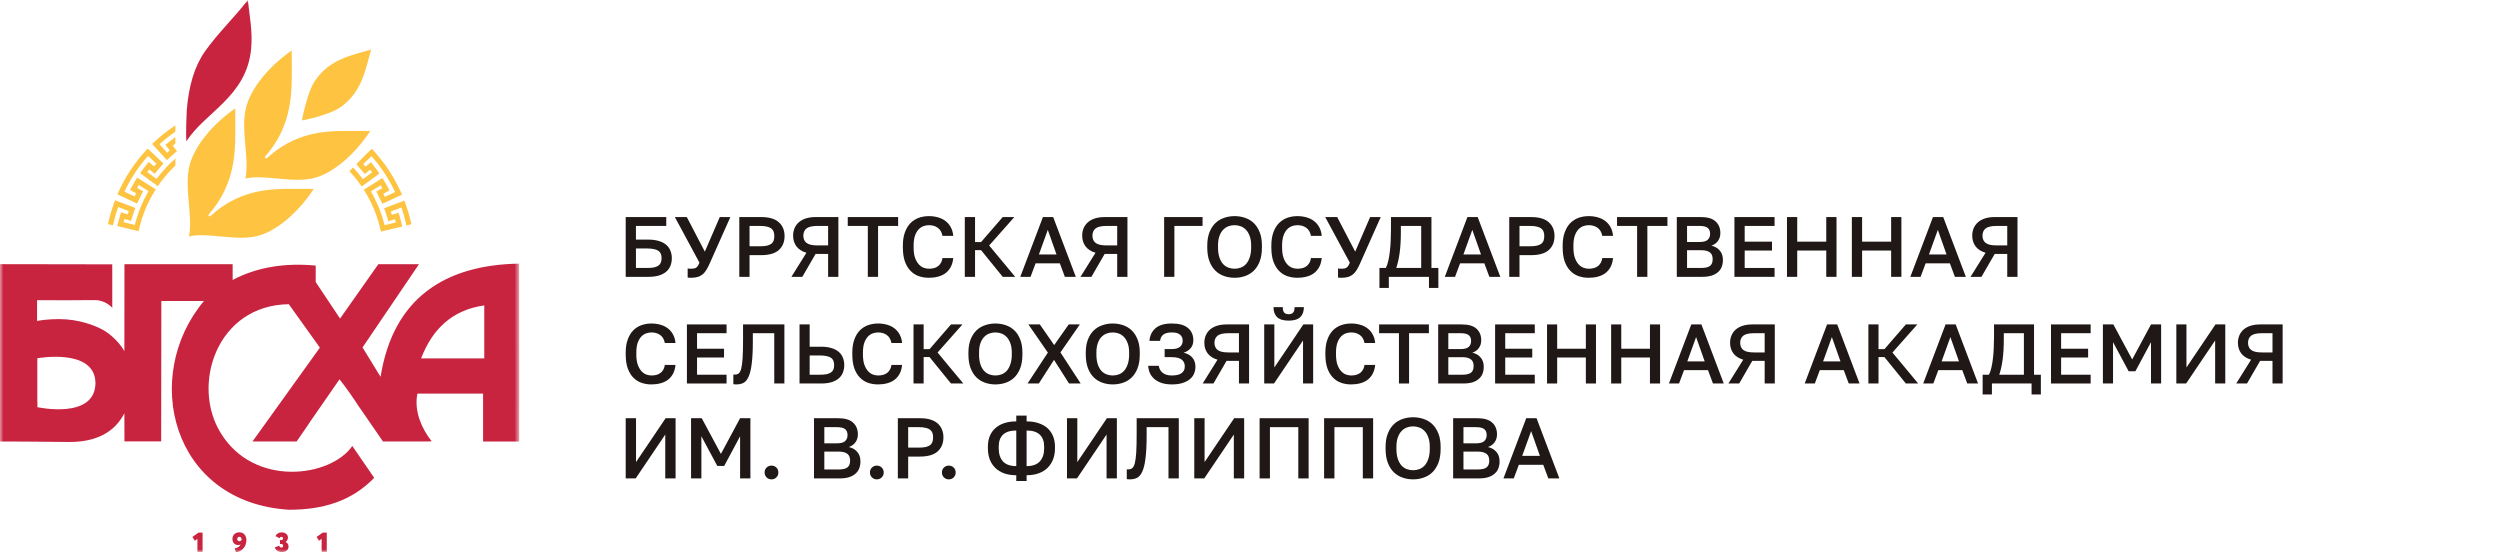 <svg width="362" height="80" viewBox="0 0 362 80" fill="none" xmlns="http://www.w3.org/2000/svg">
<mask id="mask0_567_14017" style="mask-type:luminance" maskUnits="userSpaceOnUse" x="0" y="0" width="76" height="80">
<path d="M75.181 0H0V80H75.181V0Z" fill="white"/>
</mask>
<g mask="url(#mask0_567_14017)">
<path fill-rule="evenodd" clip-rule="evenodd" d="M75.166 38.173C64.466 38.351 56.927 43.134 55.107 54.566C54.234 53.145 52.497 50.308 52.497 50.308L60.67 38.252H54.785L49.242 46.125C49.242 46.125 46.89 42.604 45.714 40.842C45.7 40.342 45.724 38.748 45.714 38.455C41.377 38.044 37.283 38.633 33.687 40.54V38.257H18.019L18.01 50.833C17.048 49.234 15.721 48.219 14.945 47.788C13.687 47.09 11.364 46.209 8.544 46.204C6.958 46.204 5.841 46.382 5.367 46.476V43.466C7.7 43.501 11.93 43.466 13.164 43.456H13.745C15.316 43.456 16.258 44.57 16.258 44.57V38.277C11.71 38.267 6.138 38.257 1.591 38.252H0.888C0.59 38.252 0.293 38.252 0 38.247V63.929H0.102C0.102 63.929 6.787 63.944 9.807 63.998C15.653 64.102 17.38 60.993 18.01 59.844L18.019 63.919H23.338C23.338 63.919 23.348 49.219 23.362 43.58H29.54C20.439 54.378 24.743 72.732 41.821 73.811C46.778 73.821 50.935 72.558 54.185 69.187L51.013 64.577C47.9 69.103 36.81 70.628 31.965 62.706C27.641 55.755 31.389 44.179 41.821 44.05C43.319 46.149 46.319 50.338 46.319 50.338L36.561 63.924H42.958L44.748 61.319C44.846 61.141 44.958 60.968 45.1 60.79C46.456 58.834 47.812 56.878 49.164 54.923C50.16 56.185 51.116 57.552 52.033 58.983L52.043 58.973L55.454 63.924H62.065C62.065 63.924 62.377 63.909 62.504 63.894C61.04 62.052 60.074 59.671 60.367 57.448C60.387 57.299 60.44 56.997 60.44 56.997H69.95V63.929H75.181C75.181 63.929 75.195 40.02 75.171 38.183L75.166 38.173ZM5.406 58.953C5.406 58.953 5.45 58.448 5.406 58.136V53.061C5.401 52.581 5.406 51.878 5.406 51.878C5.406 51.878 13.711 50.353 13.823 55.413C13.838 60.815 5.406 58.958 5.406 58.958V58.953ZM70.121 51.898H60.972C62.607 47.66 65.466 44.882 70.121 44.223V51.898Z" fill="#C9243F"/>
<path fill-rule="evenodd" clip-rule="evenodd" d="M53.739 7.179L53.749 7.17H53.744V7.165L53.734 7.174C51.036 8.001 47.806 8.462 45.62 11.68C44.444 13.413 43.707 17.443 43.727 17.438C43.727 17.458 47.655 16.7 49.343 15.497C52.485 13.259 52.929 9.942 53.739 7.179Z" fill="#FEC340"/>
<path fill-rule="evenodd" clip-rule="evenodd" d="M45.441 27.355C44.021 27.34 43.23 27.35 41.825 27.345C38.556 27.34 34.384 27.717 30.593 31.187C30.456 31.311 30.368 31.346 30.315 31.331C30.285 31.321 30.203 31.237 30.193 31.207C30.168 31.158 30.203 31.059 30.329 30.915C33.711 27.028 34.081 22.751 34.072 19.399C34.072 17.958 34.081 17.151 34.062 15.695C30.495 18.181 28.139 21.325 27.455 23.919C26.611 27.152 27.982 31.267 27.358 34.232C30.251 33.593 34.262 35 37.414 34.133C39.947 33.44 43.006 31.014 45.431 27.36L45.441 27.355Z" fill="#FEC340"/>
<path fill-rule="evenodd" clip-rule="evenodd" d="M53.616 18.968C52.196 18.948 51.411 18.963 50.005 18.958C46.736 18.948 42.564 19.329 38.773 22.8C38.641 22.924 38.549 22.959 38.495 22.944C38.461 22.934 38.383 22.85 38.368 22.82C38.349 22.77 38.378 22.671 38.505 22.528C41.886 18.641 42.257 14.364 42.247 11.011C42.247 9.571 42.257 8.764 42.237 7.308C38.676 9.794 36.314 12.938 35.636 15.532C34.792 18.765 36.158 22.874 35.538 25.845C38.432 25.206 42.443 26.613 45.594 25.746C48.127 25.048 51.186 22.627 53.611 18.973L53.616 18.968Z" fill="#FEC340"/>
<path fill-rule="evenodd" clip-rule="evenodd" d="M27.046 15.928C27.338 12.358 28.187 9.551 29.7 7.412C31.608 4.723 33.906 2.584 35.887 0C36.15 2.456 36.599 4.59 36.365 7.075C35.711 13.982 29.715 16.22 26.992 20.453C26.88 19.359 27.021 16.225 27.046 15.928Z" fill="#C9243F"/>
<path d="M59.483 32.078C59.273 31.167 59.005 30.271 58.688 29.404L58.556 29.048L55.614 30.157L55.745 30.513C55.897 30.929 56.023 31.305 56.126 31.672L56.233 32.038L57.194 31.746C57.238 31.895 57.278 32.053 57.316 32.221L55.697 32.608C55.511 31.875 55.277 31.137 54.999 30.419L54.862 30.063L54.735 29.766C54.438 29.073 54.091 28.38 53.706 27.711L55.121 26.825C55.204 26.963 55.282 27.107 55.365 27.256L54.486 27.736L54.662 28.073C54.857 28.449 55.038 28.815 55.199 29.167L55.355 29.513L58.214 28.186L58.058 27.84C57.058 25.622 55.726 23.597 54.096 21.824L53.838 21.547L53.237 22.111L51.593 23.78L51.793 23.993C52.037 24.26 52.291 24.552 52.584 24.914L52.823 25.206L53.593 24.562C53.701 24.701 53.798 24.829 53.891 24.953L52.544 25.939C52.11 25.354 51.637 24.785 51.13 24.245L50.598 24.785C51.164 25.389 51.691 26.033 52.159 26.691L52.379 27.003L54.945 25.122L54.726 24.815C54.506 24.508 54.262 24.176 53.945 23.78L53.706 23.483L52.925 24.131C52.813 23.998 52.706 23.869 52.598 23.75L53.798 22.621C55.174 24.176 56.321 25.919 57.214 27.81L55.726 28.503C55.653 28.355 55.579 28.201 55.506 28.048L56.394 27.567L56.219 27.231C56.004 26.825 55.794 26.453 55.575 26.102L55.374 25.78L52.681 27.468L52.881 27.795C53.33 28.533 53.725 29.3 54.057 30.078L54.208 30.429L54.316 30.706C54.628 31.514 54.882 32.34 55.072 33.162L55.16 33.534L58.243 32.801L58.156 32.429C58.039 31.939 57.931 31.538 57.824 31.172L57.712 30.81L56.751 31.102C56.702 30.944 56.648 30.786 56.59 30.622L58.126 30.043C58.38 30.766 58.595 31.514 58.766 32.271L58.849 32.642L59.581 32.469L59.493 32.098L59.483 32.078Z" fill="#FEC340"/>
<path d="M24.442 22.924C24.705 22.676 24.993 22.419 25.349 22.121L25.637 21.879L25.008 21.096C25.139 20.988 25.271 20.889 25.393 20.794V19.849L25.256 19.948C24.949 20.171 24.622 20.423 24.237 20.74L23.944 20.983L24.583 21.775C24.451 21.889 24.325 22.003 24.207 22.107L23.095 20.889C23.817 20.23 24.588 19.621 25.393 19.067V18.155C24.3 18.873 23.266 19.685 22.305 20.587L22.031 20.844L24.168 23.186L24.447 22.924H24.442Z" fill="#FEC340"/>
<path d="M24.407 23.884L24.387 23.904L24.368 23.924L24.148 24.156C23.621 24.711 23.124 25.3 22.67 25.909L21.323 24.919C21.416 24.795 21.513 24.666 21.621 24.528L22.392 25.171L22.631 24.879C22.928 24.518 23.182 24.226 23.426 23.958L23.685 23.681L21.382 21.507L21.128 21.785C19.498 23.557 18.161 25.582 17.156 27.795L17 28.142L19.854 29.474L20.011 29.127C20.172 28.776 20.352 28.409 20.547 28.033L20.728 27.696L19.849 27.216C19.933 27.067 20.011 26.924 20.094 26.785L21.509 27.677C21.118 28.345 20.772 29.033 20.474 29.726L20.347 30.023L20.211 30.375C19.933 31.093 19.698 31.83 19.513 32.563L17.893 32.177C17.937 32.009 17.976 31.85 18.02 31.702L18.976 31.994L19.084 31.627C19.191 31.256 19.318 30.88 19.469 30.469L19.601 30.112L16.659 28.998L16.527 29.355C16.205 30.236 15.931 31.152 15.717 32.078L15.629 32.449L16.361 32.623L16.449 32.251C16.624 31.479 16.849 30.716 17.107 29.979L18.644 30.558C18.586 30.721 18.532 30.88 18.483 31.038L17.522 30.741L17.41 31.103C17.298 31.469 17.19 31.87 17.073 32.36L16.985 32.731L20.069 33.474L20.157 33.103C20.347 32.276 20.606 31.449 20.913 30.647L21.021 30.37L21.172 30.018C21.504 29.241 21.904 28.479 22.353 27.736L22.553 27.414L19.859 25.721L19.659 26.043C19.445 26.394 19.235 26.765 19.015 27.171L18.835 27.508L19.723 27.993C19.645 28.147 19.572 28.295 19.503 28.449L18.015 27.756C18.913 25.864 20.059 24.127 21.44 22.572L22.636 23.706C22.533 23.825 22.421 23.953 22.309 24.087L21.528 23.438L21.289 23.735C20.972 24.127 20.723 24.458 20.503 24.765L20.284 25.072L22.846 26.959L23.065 26.652C23.553 25.963 24.104 25.295 24.695 24.676L24.929 24.433L25.168 24.201C25.246 24.127 25.324 24.052 25.402 23.978V22.953C25.144 23.176 24.895 23.409 24.646 23.646L24.417 23.874L24.407 23.884Z" fill="#FEC340"/>
<path d="M28.586 78.019L28.211 78.302L27.859 77.747L28.747 77.118H29.333V79.896H28.586V78.024V78.019Z" fill="#C9243F"/>
<path d="M35.676 78.232C35.676 79.039 35.149 79.807 34.173 80L33.978 79.43C34.452 79.297 34.72 79.109 34.856 78.841C34.735 78.896 34.593 78.925 34.466 78.925C34.056 78.925 33.656 78.618 33.656 78.029C33.656 77.44 34.1 77.079 34.657 77.079C35.291 77.079 35.681 77.549 35.681 78.237L35.676 78.232ZM34.666 78.371C34.764 78.371 34.896 78.306 34.988 78.198V78.163C34.988 77.891 34.837 77.722 34.666 77.722C34.471 77.722 34.354 77.866 34.354 78.054C34.354 78.242 34.476 78.371 34.666 78.371Z" fill="#C9243F"/>
<path d="M39.789 79.268L40.433 79.02C40.482 79.199 40.58 79.288 40.755 79.288C40.877 79.288 41.004 79.209 41.004 79.03C41.004 78.882 40.901 78.768 40.701 78.768H40.541V78.198H40.75C40.897 78.198 40.984 78.109 40.984 77.971C40.984 77.827 40.892 77.738 40.75 77.738C40.619 77.738 40.545 77.802 40.492 77.946L39.901 77.629C40.014 77.317 40.365 77.085 40.775 77.085C41.282 77.085 41.692 77.357 41.692 77.842C41.692 78.109 41.57 78.322 41.36 78.461V78.476C41.619 78.6 41.78 78.817 41.78 79.139C41.78 79.639 41.375 79.941 40.819 79.941C40.311 79.941 39.926 79.654 39.794 79.278L39.789 79.268Z" fill="#C9243F"/>
<path d="M46.571 78.019L46.195 78.302L45.844 77.747L46.732 77.118H47.317V79.896H46.571V78.024V78.019Z" fill="#C9243F"/>
</g>
<path d="M90.602 60.557H92.096V66.909L96.38 60.557H97.825V69.275H96.33V62.923L92.046 69.275H90.602V60.557Z" fill="#1F1816"/>
<path d="M100.066 60.557H101.611L104.388 65.726L107.165 60.557H108.659V69.275H107.165V63.173L104.862 67.469H103.865L101.56 63.173V69.275H100.066V60.557Z" fill="#1F1816"/>
<path d="M111.711 69.412C111.429 69.412 111.192 69.316 111.001 69.125C110.81 68.934 110.715 68.698 110.715 68.415C110.715 68.125 110.81 67.888 111.001 67.705C111.192 67.514 111.429 67.419 111.711 67.419C111.994 67.419 112.23 67.514 112.421 67.705C112.612 67.888 112.707 68.125 112.707 68.415C112.707 68.698 112.612 68.934 112.421 69.125C112.23 69.316 111.994 69.412 111.711 69.412Z" fill="#1F1816"/>
<path d="M117.867 60.557H121.354C122.342 60.557 123.064 60.769 123.521 61.192C123.987 61.616 124.219 62.18 124.219 62.886C124.219 63.334 124.102 63.721 123.87 64.044C123.638 64.36 123.318 64.588 122.911 64.729C123.426 64.846 123.832 65.082 124.131 65.439C124.439 65.788 124.592 66.245 124.592 66.809C124.592 67.174 124.534 67.511 124.419 67.818C124.302 68.117 124.119 68.374 123.87 68.59C123.629 68.806 123.318 68.976 122.936 69.101C122.554 69.217 122.094 69.275 121.554 69.275H117.867V60.557ZM121.392 67.98C122.04 67.98 122.483 67.876 122.724 67.668C122.974 67.461 123.098 67.141 123.098 66.709C123.098 66.502 123.069 66.315 123.01 66.149C122.952 65.983 122.857 65.846 122.724 65.738C122.591 65.622 122.413 65.535 122.189 65.477C121.973 65.418 121.703 65.389 121.379 65.389H119.362V67.98H121.392ZM121.167 64.194C121.749 64.194 122.152 64.086 122.375 63.87C122.608 63.654 122.724 63.364 122.724 62.998C122.724 62.624 122.612 62.342 122.388 62.151C122.164 61.952 121.757 61.852 121.167 61.852H119.362V64.194H121.167Z" fill="#1F1816"/>
<path d="M126.965 69.412C126.683 69.412 126.447 69.316 126.255 69.125C126.064 68.934 125.969 68.698 125.969 68.415C125.969 68.125 126.064 67.888 126.255 67.705C126.447 67.514 126.683 67.419 126.965 67.419C127.248 67.419 127.484 67.514 127.675 67.705C127.867 67.888 127.962 68.125 127.962 68.415C127.962 68.698 127.867 68.934 127.675 69.125C127.484 69.316 127.248 69.412 126.965 69.412Z" fill="#1F1816"/>
<path d="M130.008 60.557H133.184C134.354 60.557 135.217 60.81 135.774 61.317C136.331 61.815 136.608 62.487 136.608 63.334C136.608 64.181 136.331 64.858 135.774 65.365C135.217 65.863 134.354 66.112 133.184 66.112H131.503V69.275H130.008V60.557ZM133.059 64.816C133.45 64.816 133.777 64.787 134.043 64.729C134.309 64.663 134.521 64.572 134.678 64.455C134.836 64.331 134.948 64.177 135.014 63.994C135.081 63.803 135.114 63.583 135.114 63.334C135.114 63.085 135.081 62.869 135.014 62.687C134.948 62.504 134.836 62.351 134.678 62.226C134.521 62.101 134.309 62.01 134.043 61.952C133.777 61.886 133.45 61.852 133.059 61.852H131.503V64.816H133.059Z" fill="#1F1816"/>
<path d="M137.387 69.412C137.105 69.412 136.868 69.316 136.677 69.125C136.486 68.934 136.391 68.698 136.391 68.415C136.391 68.125 136.486 67.888 136.677 67.705C136.868 67.514 137.105 67.419 137.387 67.419C137.67 67.419 137.906 67.514 138.097 67.705C138.287 67.888 138.383 68.125 138.383 68.415C138.383 68.698 138.287 68.934 138.097 69.125C137.906 69.316 137.67 69.412 137.387 69.412Z" fill="#1F1816"/>
<path d="M147.157 68.813C146.493 68.813 145.903 68.722 145.388 68.539C144.882 68.348 144.454 68.083 144.106 67.742C143.757 67.394 143.491 66.983 143.309 66.509C143.135 66.028 143.047 65.496 143.047 64.915V64.666C143.047 64.118 143.135 63.62 143.309 63.172C143.491 62.715 143.757 62.329 144.106 62.013C144.454 61.698 144.882 61.453 145.388 61.279C145.903 61.104 146.493 61.017 147.157 61.017V60.183H148.652V61.017C149.307 61.017 149.888 61.104 150.395 61.279C150.91 61.453 151.342 61.698 151.69 62.013C152.039 62.329 152.305 62.715 152.487 63.172C152.67 63.62 152.762 64.118 152.762 64.666V64.915C152.762 65.496 152.67 66.028 152.487 66.509C152.305 66.983 152.039 67.394 151.69 67.742C151.342 68.083 150.91 68.348 150.395 68.539C149.888 68.722 149.307 68.813 148.652 68.813V69.648H147.157V68.813ZM151.192 64.666C151.192 63.91 150.98 63.334 150.557 62.935C150.133 62.536 149.498 62.337 148.652 62.337V67.493C149.507 67.493 150.142 67.269 150.557 66.821C150.98 66.372 151.192 65.737 151.192 64.915V64.666ZM144.616 64.915C144.616 65.737 144.824 66.372 145.239 66.821C145.663 67.269 146.302 67.493 147.157 67.493V62.337C146.302 62.337 145.663 62.536 145.239 62.935C144.824 63.334 144.616 63.91 144.616 64.666V64.915Z" fill="#1F1816"/>
<path d="M154.5 60.557H155.995V66.908L160.278 60.557H161.723V69.275H160.229V62.923L155.945 69.275H154.5V60.557Z" fill="#1F1816"/>
<path d="M163.592 69.412C163.526 69.412 163.451 69.407 163.368 69.399C163.293 69.399 163.223 69.391 163.156 69.374V67.954C163.198 67.963 163.26 67.967 163.343 67.967C163.576 67.967 163.771 67.913 163.928 67.805C164.086 67.689 164.215 67.452 164.315 67.095C164.414 66.73 164.484 66.207 164.527 65.526C164.568 64.845 164.589 63.936 164.589 62.798V60.557H170.691V69.275H169.197V61.852H166.033V63.047C166.033 64.401 165.979 65.497 165.871 66.335C165.772 67.166 165.618 67.809 165.411 68.266C165.211 68.722 164.958 69.03 164.651 69.187C164.352 69.337 164 69.412 163.592 69.412Z" fill="#1F1816"/>
<path d="M172.93 60.557H174.424V66.908L178.708 60.557H180.153V69.275H178.658V62.923L174.375 69.275H172.93V60.557Z" fill="#1F1816"/>
<path d="M182.391 60.557H189.489V69.275H187.994V61.852H183.885V69.275H182.391V60.557Z" fill="#1F1816"/>
<path d="M191.73 60.557H198.829V69.275H197.335V61.852H193.225V69.275H191.73V60.557Z" fill="#1F1816"/>
<path d="M204.618 69.411C204.086 69.411 203.58 69.328 203.098 69.162C202.617 68.996 202.193 68.739 201.828 68.39C201.463 68.033 201.173 67.576 200.957 67.02C200.741 66.456 200.633 65.775 200.633 64.978V64.728C200.633 63.965 200.741 63.313 200.957 62.773C201.173 62.225 201.463 61.777 201.828 61.428C202.193 61.08 202.617 60.826 203.098 60.669C203.58 60.502 204.086 60.419 204.618 60.419C205.149 60.419 205.655 60.502 206.137 60.669C206.619 60.826 207.042 61.08 207.408 61.428C207.773 61.777 208.064 62.225 208.28 62.773C208.495 63.313 208.603 63.965 208.603 64.728V64.978C208.603 65.775 208.495 66.456 208.28 67.02C208.064 67.576 207.773 68.033 207.408 68.39C207.042 68.739 206.619 68.996 206.137 69.162C205.655 69.328 205.149 69.411 204.618 69.411ZM204.618 68.091C204.925 68.091 205.225 68.037 205.515 67.929C205.806 67.821 206.063 67.647 206.287 67.406C206.511 67.157 206.69 66.833 206.823 66.435C206.963 66.036 207.034 65.55 207.034 64.978V64.728C207.034 64.181 206.963 63.72 206.823 63.346C206.69 62.964 206.511 62.657 206.287 62.425C206.063 62.184 205.806 62.009 205.515 61.901C205.225 61.794 204.925 61.739 204.618 61.739C204.302 61.739 204 61.794 203.709 61.901C203.418 62.009 203.161 62.184 202.936 62.425C202.713 62.657 202.535 62.964 202.401 63.346C202.268 63.72 202.202 64.181 202.202 64.728V64.978C202.202 65.55 202.268 66.036 202.401 66.435C202.535 66.833 202.713 67.157 202.936 67.406C203.161 67.647 203.418 67.821 203.709 67.929C204 68.037 204.302 68.091 204.618 68.091Z" fill="#1F1816"/>
<path d="M210.414 60.557H213.901C214.889 60.557 215.611 60.769 216.068 61.192C216.534 61.616 216.766 62.18 216.766 62.886C216.766 63.334 216.649 63.721 216.417 64.044C216.185 64.36 215.865 64.588 215.458 64.729C215.973 64.846 216.379 65.082 216.678 65.439C216.986 65.788 217.139 66.245 217.139 66.809C217.139 67.174 217.081 67.511 216.965 67.818C216.849 68.117 216.666 68.374 216.417 68.59C216.176 68.806 215.865 68.976 215.483 69.101C215.101 69.217 214.641 69.275 214.101 69.275H210.414V60.557ZM213.939 67.98C214.587 67.98 215.03 67.876 215.271 67.668C215.521 67.461 215.645 67.141 215.645 66.709C215.645 66.502 215.616 66.315 215.557 66.149C215.499 65.983 215.404 65.846 215.271 65.738C215.138 65.622 214.96 65.535 214.736 65.477C214.52 65.418 214.25 65.389 213.926 65.389H211.909V67.98H213.939ZM213.714 64.194C214.296 64.194 214.698 64.086 214.922 63.87C215.155 63.654 215.271 63.364 215.271 62.998C215.271 62.624 215.159 62.342 214.935 62.151C214.711 61.952 214.304 61.852 213.714 61.852H211.909V64.194H213.714Z" fill="#1F1816"/>
<path d="M223.465 67.307H219.929L219.193 69.275H217.699L220.999 60.557H222.493L225.795 69.275H224.2L223.465 67.307ZM220.414 66.012H222.979L221.709 62.425L220.414 66.012Z" fill="#1F1816"/>
<path d="M94.328 55.664C93.799 55.664 93.306 55.582 92.85 55.419C92.402 55.257 92.011 55 91.677 54.65C91.343 54.299 91.078 53.851 90.883 53.306C90.695 52.752 90.602 52.088 90.602 51.314V51.07C90.602 50.328 90.699 49.693 90.895 49.164C91.09 48.626 91.355 48.186 91.689 47.844C92.031 47.502 92.426 47.25 92.874 47.087C93.33 46.924 93.815 46.842 94.328 46.842C94.8 46.842 95.24 46.903 95.648 47.026C96.055 47.14 96.409 47.315 96.71 47.551C97.02 47.787 97.269 48.08 97.456 48.431C97.651 48.781 97.77 49.192 97.81 49.665H96.271C96.165 49.135 95.937 48.748 95.587 48.504C95.245 48.26 94.825 48.137 94.328 48.137C94.059 48.137 93.794 48.186 93.534 48.284C93.273 48.382 93.037 48.545 92.825 48.773C92.622 49.001 92.455 49.302 92.324 49.677C92.202 50.052 92.141 50.516 92.141 51.07V51.314C92.141 51.901 92.206 52.389 92.337 52.78C92.475 53.171 92.65 53.485 92.862 53.721C93.074 53.957 93.306 54.124 93.558 54.222C93.819 54.32 94.076 54.369 94.328 54.369C94.915 54.369 95.367 54.234 95.684 53.965C96.01 53.688 96.206 53.314 96.271 52.841H97.81C97.761 53.346 97.64 53.778 97.444 54.136C97.248 54.495 96.996 54.788 96.686 55.016C96.385 55.236 96.031 55.399 95.623 55.505C95.224 55.611 94.792 55.664 94.328 55.664Z" fill="#1F1816"/>
<path d="M99.465 46.977H105.207V48.248H100.931V50.496H104.84V51.767H100.931V54.259H105.207V55.53H99.465V46.977Z" fill="#1F1816"/>
<path d="M106.614 55.664C106.55 55.664 106.477 55.66 106.395 55.652C106.321 55.652 106.252 55.644 106.188 55.628V54.235C106.228 54.243 106.289 54.247 106.371 54.247C106.599 54.247 106.79 54.194 106.945 54.088C107.099 53.974 107.226 53.742 107.324 53.392C107.421 53.033 107.491 52.52 107.531 51.852C107.572 51.184 107.593 50.292 107.593 49.176V46.977H113.579V55.53H112.113V48.248H109.01V49.421C109.01 50.748 108.957 51.824 108.851 52.646C108.753 53.461 108.602 54.092 108.399 54.54C108.203 54.988 107.955 55.289 107.654 55.444C107.361 55.591 107.014 55.664 106.614 55.664Z" fill="#1F1816"/>
<path d="M115.773 46.977H117.239V50.203H118.89C119.459 50.203 119.957 50.268 120.38 50.398C120.804 50.52 121.154 50.7 121.43 50.936C121.708 51.164 121.911 51.445 122.041 51.779C122.18 52.105 122.25 52.467 122.25 52.866C122.25 53.265 122.18 53.632 122.041 53.966C121.911 54.292 121.708 54.573 121.43 54.809C121.154 55.037 120.804 55.216 120.38 55.346C119.957 55.469 119.459 55.53 118.89 55.53H115.773V46.977ZM118.767 54.259C119.15 54.259 119.472 54.231 119.732 54.174C119.993 54.108 120.2 54.019 120.356 53.905C120.51 53.791 120.62 53.648 120.685 53.477C120.751 53.298 120.783 53.094 120.783 52.866C120.783 52.638 120.751 52.439 120.685 52.268C120.62 52.088 120.51 51.942 120.356 51.828C120.2 51.714 119.993 51.628 119.732 51.571C119.472 51.506 119.15 51.473 118.767 51.473H117.239V54.259H118.767Z" fill="#1F1816"/>
<path d="M127.14 55.664C126.611 55.664 126.119 55.582 125.662 55.419C125.215 55.257 124.823 55 124.489 54.65C124.155 54.299 123.89 53.851 123.695 53.306C123.508 52.752 123.414 52.088 123.414 51.314V51.07C123.414 50.328 123.511 49.693 123.707 49.164C123.903 48.626 124.168 48.186 124.501 47.844C124.843 47.502 125.239 47.25 125.687 47.087C126.143 46.924 126.628 46.842 127.14 46.842C127.613 46.842 128.053 46.903 128.46 47.026C128.868 47.14 129.221 47.315 129.523 47.551C129.832 47.787 130.081 48.08 130.268 48.431C130.464 48.781 130.582 49.192 130.623 49.665H129.083C128.977 49.135 128.749 48.748 128.399 48.504C128.057 48.26 127.638 48.137 127.14 48.137C126.871 48.137 126.607 48.186 126.346 48.284C126.086 48.382 125.85 48.545 125.638 48.773C125.434 49.001 125.267 49.302 125.136 49.677C125.014 50.052 124.953 50.516 124.953 51.07V51.314C124.953 51.901 125.019 52.389 125.149 52.78C125.288 53.171 125.462 53.485 125.674 53.721C125.886 53.957 126.119 54.124 126.371 54.222C126.631 54.32 126.888 54.369 127.14 54.369C127.727 54.369 128.179 54.234 128.496 53.965C128.822 53.688 129.018 53.314 129.083 52.841H130.623C130.574 53.346 130.451 53.778 130.256 54.136C130.061 54.495 129.808 54.788 129.499 55.016C129.197 55.236 128.843 55.399 128.436 55.505C128.037 55.611 127.605 55.664 127.14 55.664Z" fill="#1F1816"/>
<path d="M132.277 46.977H133.743V50.557H134.598L137.702 46.977H139.364L135.759 51.046L139.486 55.53H137.702L134.598 51.706H133.743V55.53H132.277V46.977Z" fill="#1F1816"/>
<path d="M144.137 55.664C143.615 55.664 143.118 55.582 142.646 55.419C142.174 55.257 141.758 55.004 141.4 54.662C141.041 54.312 140.757 53.864 140.545 53.318C140.333 52.764 140.227 52.096 140.227 51.314V51.07C140.227 50.32 140.333 49.681 140.545 49.151C140.757 48.614 141.041 48.174 141.4 47.832C141.758 47.49 142.174 47.241 142.646 47.087C143.118 46.924 143.615 46.842 144.137 46.842C144.657 46.842 145.155 46.924 145.627 47.087C146.099 47.241 146.515 47.49 146.873 47.832C147.232 48.174 147.517 48.614 147.728 49.151C147.94 49.681 148.046 50.32 148.046 51.07V51.314C148.046 52.096 147.94 52.764 147.728 53.318C147.517 53.864 147.232 54.312 146.873 54.662C146.515 55.004 146.099 55.257 145.627 55.419C145.155 55.582 144.657 55.664 144.137 55.664ZM144.137 54.369C144.438 54.369 144.732 54.316 145.016 54.21C145.301 54.104 145.554 53.933 145.774 53.697C145.993 53.452 146.169 53.135 146.299 52.744C146.438 52.353 146.507 51.876 146.507 51.314V51.07C146.507 50.532 146.438 50.08 146.299 49.714C146.169 49.339 145.993 49.038 145.774 48.809C145.554 48.573 145.301 48.402 145.016 48.296C144.732 48.19 144.438 48.137 144.137 48.137C143.827 48.137 143.53 48.19 143.244 48.296C142.959 48.402 142.708 48.573 142.487 48.809C142.267 49.038 142.092 49.339 141.962 49.714C141.831 50.08 141.766 50.532 141.766 51.07V51.314C141.766 51.876 141.831 52.353 141.962 52.744C142.092 53.135 142.267 53.452 142.487 53.697C142.708 53.933 142.959 54.104 143.244 54.21C143.53 54.316 143.827 54.369 144.137 54.369Z" fill="#1F1816"/>
<path d="M151.73 51.058L148.907 46.977H150.568L152.645 49.971L154.748 46.977H156.36L153.549 51.033L156.482 55.53H154.796L152.621 52.109L150.422 55.53H148.785L151.73 51.058Z" fill="#1F1816"/>
<path d="M161.129 55.664C160.608 55.664 160.11 55.582 159.638 55.419C159.166 55.257 158.75 55.004 158.392 54.662C158.033 54.312 157.749 53.864 157.537 53.318C157.325 52.764 157.219 52.096 157.219 51.314V51.07C157.219 50.32 157.325 49.681 157.537 49.151C157.749 48.614 158.033 48.174 158.392 47.832C158.75 47.49 159.166 47.241 159.638 47.087C160.11 46.924 160.608 46.842 161.129 46.842C161.651 46.842 162.147 46.924 162.619 47.087C163.092 47.241 163.507 47.49 163.865 47.832C164.224 48.174 164.509 48.614 164.72 49.151C164.932 49.681 165.039 50.32 165.039 51.07V51.314C165.039 52.096 164.932 52.764 164.72 53.318C164.509 53.864 164.224 54.312 163.865 54.662C163.507 55.004 163.092 55.257 162.619 55.419C162.147 55.582 161.651 55.664 161.129 55.664ZM161.129 54.369C161.43 54.369 161.724 54.316 162.008 54.21C162.293 54.104 162.546 53.933 162.766 53.697C162.985 53.452 163.161 53.135 163.291 52.744C163.43 52.353 163.499 51.876 163.499 51.314V51.07C163.499 50.532 163.43 50.08 163.291 49.714C163.161 49.339 162.985 49.038 162.766 48.809C162.546 48.573 162.293 48.402 162.008 48.296C161.724 48.19 161.43 48.137 161.129 48.137C160.82 48.137 160.522 48.19 160.237 48.296C159.951 48.402 159.7 48.573 159.479 48.809C159.259 49.038 159.084 49.339 158.954 49.714C158.824 50.08 158.758 50.532 158.758 51.07V51.314C158.758 51.876 158.824 52.353 158.954 52.744C159.084 53.135 159.259 53.452 159.479 53.697C159.7 53.933 159.951 54.104 160.237 54.21C160.522 54.316 160.82 54.369 161.129 54.369Z" fill="#1F1816"/>
<path d="M169.679 55.664C169.141 55.664 168.665 55.599 168.249 55.468C167.841 55.338 167.492 55.155 167.199 54.919C166.913 54.682 166.69 54.401 166.527 54.075C166.372 53.742 166.282 53.371 166.258 52.964H167.797C167.846 53.379 168.029 53.717 168.346 53.978C168.665 54.238 169.109 54.369 169.679 54.369C170.322 54.369 170.795 54.255 171.096 54.027C171.406 53.798 171.56 53.473 171.56 53.049C171.56 52.642 171.413 52.32 171.12 52.084C170.827 51.84 170.346 51.717 169.679 51.717H168.64V50.544H169.679C170.2 50.544 170.591 50.438 170.852 50.227C171.12 50.007 171.254 49.709 171.254 49.335C171.254 48.968 171.128 48.679 170.876 48.467C170.632 48.247 170.233 48.137 169.679 48.137C169.133 48.137 168.721 48.243 168.445 48.455C168.176 48.667 168.021 48.968 167.98 49.359H166.441C166.498 48.593 166.791 47.983 167.321 47.526C167.85 47.07 168.636 46.842 169.679 46.842C170.721 46.842 171.499 47.058 172.012 47.49C172.533 47.922 172.795 48.516 172.795 49.274C172.795 49.722 172.668 50.1 172.416 50.41C172.163 50.711 171.825 50.931 171.401 51.07C171.922 51.192 172.334 51.424 172.636 51.766C172.945 52.108 173.099 52.556 173.099 53.11C173.099 53.485 173.026 53.831 172.879 54.149C172.742 54.458 172.526 54.727 172.232 54.955C171.947 55.175 171.589 55.35 171.157 55.481C170.733 55.603 170.24 55.664 169.679 55.664Z" fill="#1F1816"/>
<path d="M176.295 52.084C175.66 51.897 175.183 51.592 174.865 51.168C174.547 50.736 174.388 50.227 174.388 49.641C174.388 49.25 174.458 48.891 174.597 48.566C174.735 48.24 174.939 47.959 175.208 47.722C175.477 47.486 175.81 47.303 176.209 47.173C176.617 47.042 177.089 46.977 177.627 46.977H180.865V55.53H179.399V52.255H177.602L175.708 55.53H174.145L176.295 52.084ZM175.855 49.641C175.855 50.081 176.002 50.423 176.295 50.667C176.597 50.911 177.122 51.033 177.871 51.033H179.399V48.248H177.871C177.122 48.248 176.597 48.37 176.295 48.614C176.002 48.859 175.855 49.201 175.855 49.641Z" fill="#1F1816"/>
<path d="M183.059 46.977H184.525V53.209L188.727 46.977H190.145V55.53H188.679V49.299L184.475 55.53H183.059V46.977ZM186.602 46.428C185.844 46.428 185.286 46.261 184.928 45.927C184.578 45.593 184.402 45.108 184.402 44.473H185.746C185.746 44.847 185.815 45.112 185.954 45.267C186.101 45.422 186.316 45.499 186.602 45.499C186.887 45.499 187.098 45.422 187.237 45.267C187.383 45.112 187.457 44.847 187.457 44.473H188.801C188.801 45.108 188.622 45.593 188.263 45.927C187.913 46.261 187.359 46.428 186.602 46.428Z" fill="#1F1816"/>
<path d="M195.64 55.664C195.111 55.664 194.619 55.582 194.162 55.419C193.715 55.257 193.323 55 192.99 54.65C192.655 54.299 192.39 53.851 192.196 53.306C192.008 52.752 191.914 52.088 191.914 51.314V51.07C191.914 50.328 192.011 49.693 192.207 49.164C192.403 48.626 192.668 48.186 193.001 47.844C193.343 47.502 193.739 47.25 194.187 47.087C194.643 46.924 195.128 46.842 195.64 46.842C196.113 46.842 196.553 46.903 196.96 47.026C197.368 47.14 197.721 47.315 198.023 47.551C198.332 47.787 198.581 48.08 198.768 48.431C198.964 48.781 199.082 49.192 199.123 49.665H197.583C197.477 49.135 197.249 48.748 196.899 48.504C196.557 48.26 196.138 48.137 195.64 48.137C195.371 48.137 195.107 48.186 194.846 48.284C194.586 48.382 194.35 48.545 194.138 48.773C193.934 49.001 193.768 49.302 193.636 49.677C193.515 50.052 193.453 50.516 193.453 51.07V51.314C193.453 51.901 193.519 52.389 193.649 52.78C193.788 53.171 193.962 53.485 194.174 53.721C194.386 53.957 194.619 54.124 194.871 54.222C195.131 54.32 195.388 54.369 195.64 54.369C196.227 54.369 196.679 54.234 196.996 53.965C197.322 53.688 197.518 53.314 197.583 52.841H199.123C199.074 53.346 198.952 53.778 198.756 54.136C198.561 54.495 198.308 54.788 197.999 55.016C197.697 55.236 197.343 55.399 196.936 55.505C196.537 55.611 196.105 55.664 195.64 55.664Z" fill="#1F1816"/>
<path d="M202.567 48.248H199.695V46.977H206.904V48.248H204.033V55.53H202.567V48.248Z" fill="#1F1816"/>
<path d="M208.25 46.977H211.672C212.64 46.977 213.349 47.185 213.797 47.6C214.254 48.016 214.481 48.569 214.481 49.262C214.481 49.702 214.368 50.081 214.139 50.398C213.912 50.708 213.597 50.932 213.198 51.07C213.703 51.184 214.103 51.416 214.396 51.767C214.697 52.109 214.848 52.557 214.848 53.111C214.848 53.469 214.791 53.799 214.677 54.1C214.563 54.394 214.384 54.646 214.139 54.858C213.903 55.07 213.597 55.236 213.223 55.359C212.849 55.473 212.397 55.53 211.866 55.53H208.25V46.977ZM211.708 54.259C212.343 54.259 212.779 54.157 213.015 53.954C213.259 53.75 213.382 53.436 213.382 53.013C213.382 52.809 213.354 52.626 213.297 52.463C213.239 52.3 213.145 52.166 213.015 52.06C212.885 51.946 212.71 51.86 212.49 51.803C212.278 51.746 212.014 51.718 211.696 51.718H209.716V54.259H211.708ZM211.488 50.545C212.058 50.545 212.453 50.439 212.673 50.227C212.902 50.015 213.015 49.73 213.015 49.372C213.015 49.005 212.905 48.728 212.686 48.541C212.466 48.346 212.066 48.248 211.488 48.248H209.716V50.545H211.488Z" fill="#1F1816"/>
<path d="M216.492 46.977H222.235V48.248H217.958V50.496H221.869V51.767H217.958V54.259H222.235V55.53H216.492V46.977Z" fill="#1F1816"/>
<path d="M224.012 46.977H225.478V50.496H229.632V46.977H231.098V55.53H229.632V51.767H225.478V55.53H224.012V46.977Z" fill="#1F1816"/>
<path d="M233.293 46.977H234.759V50.496H238.913V46.977H240.379V55.53H238.913V51.767H234.759V55.53H233.293V46.977Z" fill="#1F1816"/>
<path d="M247.317 53.599H243.847L243.126 55.53H241.66L244.898 46.977H246.364L249.601 55.53H248.038L247.317 53.599ZM244.323 52.329H246.84L245.594 48.81L244.323 52.329Z" fill="#1F1816"/>
<path d="M252.42 52.084C251.785 51.897 251.309 51.592 250.991 51.168C250.673 50.736 250.514 50.227 250.514 49.641C250.514 49.25 250.584 48.891 250.722 48.566C250.86 48.24 251.064 47.959 251.333 47.722C251.602 47.486 251.936 47.303 252.335 47.173C252.742 47.042 253.214 46.977 253.752 46.977H256.99V55.53H255.524V52.255H253.728L251.834 55.53H250.27L252.42 52.084ZM251.98 49.641C251.98 50.081 252.127 50.423 252.42 50.667C252.722 50.911 253.247 51.033 253.997 51.033H255.524V48.248H253.997C253.247 48.248 252.722 48.37 252.42 48.614C252.127 48.859 251.98 49.201 251.98 49.641Z" fill="#1F1816"/>
<path d="M266.978 53.599H263.508L262.787 55.53H261.32L264.559 46.977H266.025L269.262 55.53H267.699L266.978 53.599ZM263.984 52.329H266.501L265.255 48.81L263.984 52.329Z" fill="#1F1816"/>
<path d="M270.543 46.977H272.009V50.557H272.865L275.968 46.977H277.629L274.025 51.046L277.752 55.53H275.968L272.865 51.706H272.009V55.53H270.543V46.977Z" fill="#1F1816"/>
<path d="M284.137 53.599H280.667L279.946 55.53H278.48L281.718 46.977H283.184L286.422 55.53H284.858L284.137 53.599ZM281.144 52.329H283.661L282.415 48.81L281.144 52.329Z" fill="#1F1816"/>
<path d="M287.086 54.259H288.002C288.157 53.958 288.279 53.595 288.369 53.172C288.466 52.74 288.539 52.28 288.589 51.791C288.645 51.302 288.682 50.801 288.698 50.288C288.723 49.775 288.735 49.282 288.735 48.81V46.977H294.527V54.259H295.516V57.118H294.172V55.53H288.43V57.118H287.086V54.259ZM293.06 54.259V48.248H290.152V49.054C290.152 50.227 290.095 51.233 289.981 52.072C289.868 52.911 289.705 53.64 289.493 54.259H293.06Z" fill="#1F1816"/>
<path d="M296.984 46.977H302.726V48.248H298.45V50.496H302.36V51.767H298.45V54.259H302.726V55.53H296.984V46.977Z" fill="#1F1816"/>
<path d="M304.5 46.977H306.015L308.74 52.048L311.465 46.977H312.931V55.53H311.465V49.543L309.205 53.758H308.227L305.967 49.543V55.53H304.5V46.977Z" fill="#1F1816"/>
<path d="M315.133 46.977H316.599V53.208L320.802 46.977H322.22V55.53H320.753V49.298L316.551 55.53H315.133V46.977Z" fill="#1F1816"/>
<path d="M325.955 52.084C325.319 51.897 324.843 51.592 324.525 51.168C324.208 50.736 324.049 50.227 324.049 49.641C324.049 49.25 324.118 48.891 324.257 48.566C324.395 48.24 324.598 47.959 324.867 47.722C325.136 47.486 325.47 47.303 325.869 47.173C326.276 47.042 326.749 46.977 327.286 46.977H330.525V55.53H329.058V52.255H327.262L325.368 55.53H323.805L325.955 52.084ZM325.515 49.641C325.515 50.081 325.661 50.423 325.955 50.667C326.256 50.911 326.781 51.033 327.531 51.033H329.058V48.248H327.531C326.781 48.248 326.256 48.37 325.955 48.614C325.661 48.859 325.515 49.201 325.515 49.641Z" fill="#1F1816"/>
<path d="M90.602 31.43H96.475V32.716H92.085V34.695H93.879C94.456 34.695 94.959 34.761 95.387 34.893C95.816 35.016 96.171 35.198 96.451 35.437C96.731 35.668 96.937 35.952 97.069 36.29C97.209 36.62 97.279 36.987 97.279 37.391C97.279 37.795 97.209 38.166 97.069 38.504C96.937 38.834 96.731 39.118 96.451 39.357C96.171 39.588 95.816 39.769 95.387 39.901C94.959 40.025 94.456 40.087 93.879 40.087H90.602V31.43ZM93.755 38.8C94.142 38.8 94.468 38.772 94.732 38.714C94.996 38.648 95.206 38.557 95.362 38.442C95.519 38.327 95.63 38.182 95.696 38.009C95.762 37.828 95.795 37.617 95.795 37.378C95.795 37.148 95.762 36.946 95.696 36.772C95.63 36.599 95.519 36.455 95.362 36.34C95.206 36.224 94.996 36.138 94.732 36.08C94.468 36.014 94.142 35.981 93.755 35.981H92.085V38.8H93.755Z" fill="#1F1816"/>
<path d="M100.069 40.223C99.978 40.223 99.887 40.218 99.797 40.21C99.714 40.21 99.64 40.206 99.574 40.198V38.875C99.64 38.883 99.714 38.891 99.797 38.899C99.887 38.908 99.978 38.912 100.069 38.912C100.233 38.912 100.378 38.899 100.501 38.875C100.625 38.85 100.732 38.805 100.823 38.739C100.914 38.673 100.996 38.582 101.07 38.467C101.144 38.351 101.215 38.207 101.28 38.034L97.719 31.43H99.45L102.06 36.439L104.224 31.43H105.757L102.715 38.256C102.558 38.603 102.397 38.904 102.232 39.159C102.076 39.407 101.894 39.608 101.689 39.765C101.49 39.922 101.26 40.037 100.996 40.111C100.732 40.185 100.423 40.223 100.069 40.223Z" fill="#1F1816"/>
<path d="M107.051 31.43H110.204C111.367 31.43 112.224 31.682 112.776 32.185C113.328 32.679 113.605 33.347 113.605 34.188C113.605 35.029 113.328 35.701 112.776 36.204C112.224 36.698 111.367 36.946 110.204 36.946H108.534V40.087H107.051V31.43ZM110.08 35.66C110.468 35.66 110.793 35.631 111.058 35.573C111.321 35.507 111.532 35.416 111.688 35.301C111.845 35.177 111.956 35.025 112.021 34.843C112.088 34.654 112.121 34.435 112.121 34.188C112.121 33.941 112.088 33.726 112.021 33.545C111.956 33.364 111.845 33.211 111.688 33.087C111.532 32.964 111.321 32.873 111.058 32.815C110.793 32.749 110.468 32.716 110.08 32.716H108.534V35.66H110.08Z" fill="#1F1816"/>
<path d="M116.77 36.599C116.127 36.41 115.645 36.1 115.323 35.672C115.002 35.235 114.841 34.72 114.841 34.126C114.841 33.73 114.911 33.368 115.052 33.038C115.191 32.708 115.398 32.424 115.669 32.185C115.942 31.945 116.28 31.76 116.683 31.628C117.096 31.496 117.574 31.43 118.119 31.43H121.396V40.087H119.911V36.772H118.094L116.176 40.087H114.594L116.77 36.599ZM116.325 34.126C116.325 34.571 116.473 34.917 116.77 35.165C117.076 35.412 117.607 35.536 118.365 35.536H119.911V32.716H118.365C117.607 32.716 117.076 32.84 116.77 33.087C116.473 33.335 116.325 33.681 116.325 34.126Z" fill="#1F1816"/>
<path d="M125.66 32.716H122.754V31.43H130.05V32.716H127.144V40.087H125.66V32.716Z" fill="#1F1816"/>
<path d="M134.506 40.222C133.97 40.222 133.471 40.14 133.009 39.975C132.556 39.81 132.16 39.55 131.823 39.196C131.484 38.842 131.216 38.388 131.019 37.836C130.829 37.275 130.734 36.603 130.734 35.82V35.573C130.734 34.822 130.833 34.179 131.031 33.644C131.229 33.099 131.497 32.654 131.835 32.308C132.181 31.962 132.581 31.706 133.034 31.541C133.496 31.377 133.986 31.294 134.506 31.294C134.984 31.294 135.429 31.356 135.842 31.48C136.253 31.595 136.612 31.772 136.918 32.011C137.231 32.25 137.482 32.547 137.671 32.902C137.87 33.256 137.989 33.672 138.03 34.151H136.472C136.365 33.615 136.134 33.223 135.779 32.976C135.433 32.728 135.009 32.605 134.506 32.605C134.234 32.605 133.966 32.654 133.702 32.753C133.438 32.852 133.199 33.017 132.985 33.248C132.779 33.479 132.61 33.784 132.478 34.163C132.354 34.542 132.292 35.012 132.292 35.573V35.82C132.292 36.414 132.358 36.908 132.491 37.304C132.63 37.7 132.808 38.017 133.022 38.256C133.237 38.495 133.471 38.664 133.727 38.763C133.99 38.862 134.251 38.912 134.506 38.912C135.1 38.912 135.557 38.776 135.878 38.504C136.208 38.223 136.406 37.844 136.472 37.366H138.03C137.981 37.877 137.857 38.314 137.66 38.677C137.461 39.039 137.206 39.336 136.892 39.567C136.588 39.79 136.229 39.955 135.817 40.062C135.413 40.169 134.975 40.222 134.506 40.222Z" fill="#1F1816"/>
<path d="M139.703 31.43H141.187V35.053H142.053L145.193 31.43H146.875L143.228 35.548L147 40.087H145.193L142.053 36.216H141.187V40.087H139.703V31.43Z" fill="#1F1816"/>
<path d="M153.465 38.133H149.952L149.223 40.087H147.738L151.015 31.43H152.5L155.777 40.087H154.194L153.465 38.133ZM150.434 36.847H152.982L151.721 33.285L150.434 36.847Z" fill="#1F1816"/>
<path d="M158.63 36.599C157.986 36.41 157.504 36.1 157.183 35.672C156.861 35.235 156.7 34.72 156.7 34.126C156.7 33.73 156.77 33.368 156.91 33.038C157.051 32.708 157.257 32.424 157.529 32.185C157.801 31.945 158.139 31.76 158.543 31.628C158.954 31.496 159.433 31.43 159.977 31.43H163.254V40.087H161.77V36.772H159.952L158.036 40.087H156.453L158.63 36.599ZM158.184 34.126C158.184 34.571 158.333 34.917 158.63 35.165C158.934 35.412 159.466 35.536 160.225 35.536H161.77V32.716H160.225C159.466 32.716 158.934 32.84 158.63 33.087C158.333 33.335 158.184 33.681 158.184 34.126Z" fill="#1F1816"/>
<path d="M168.566 31.43H174.131V32.716H170.051V40.087H168.566V31.43Z" fill="#1F1816"/>
<path d="M178.769 40.222C178.242 40.222 177.739 40.14 177.261 39.975C176.783 39.81 176.362 39.555 175.999 39.208C175.637 38.854 175.348 38.401 175.133 37.848C174.919 37.288 174.812 36.611 174.812 35.82V35.573C174.812 34.814 174.919 34.167 175.133 33.631C175.348 33.087 175.637 32.642 175.999 32.296C176.362 31.949 176.783 31.698 177.261 31.541C177.739 31.377 178.242 31.294 178.769 31.294C179.297 31.294 179.799 31.377 180.278 31.541C180.756 31.698 181.177 31.949 181.539 32.296C181.902 32.642 182.191 33.087 182.405 33.631C182.62 34.167 182.727 34.814 182.727 35.573V35.82C182.727 36.611 182.62 37.288 182.405 37.848C182.191 38.401 181.902 38.854 181.539 39.208C181.177 39.555 180.756 39.81 180.278 39.975C179.799 40.14 179.297 40.222 178.769 40.222ZM178.769 38.912C179.075 38.912 179.372 38.858 179.66 38.751C179.948 38.644 180.203 38.471 180.426 38.231C180.649 37.984 180.826 37.663 180.958 37.267C181.098 36.871 181.168 36.389 181.168 35.82V35.573C181.168 35.029 181.098 34.571 180.958 34.2C180.826 33.821 180.649 33.516 180.426 33.285C180.203 33.046 179.948 32.873 179.66 32.766C179.372 32.658 179.075 32.605 178.769 32.605C178.456 32.605 178.155 32.658 177.867 32.766C177.578 32.873 177.322 33.046 177.1 33.285C176.877 33.516 176.7 33.821 176.568 34.2C176.437 34.571 176.37 35.029 176.37 35.573V35.82C176.37 36.389 176.437 36.871 176.568 37.267C176.7 37.663 176.877 37.984 177.1 38.231C177.322 38.471 177.578 38.644 177.867 38.751C178.155 38.858 178.456 38.912 178.769 38.912Z" fill="#1F1816"/>
<path d="M187.861 40.222C187.326 40.222 186.827 40.14 186.366 39.975C185.912 39.81 185.516 39.55 185.178 39.196C184.84 38.842 184.572 38.388 184.374 37.836C184.184 37.275 184.09 36.603 184.09 35.82V35.573C184.09 34.822 184.189 34.179 184.387 33.644C184.584 33.099 184.852 32.654 185.191 32.308C185.537 31.962 185.937 31.706 186.39 31.541C186.851 31.377 187.342 31.294 187.861 31.294C188.339 31.294 188.785 31.356 189.197 31.48C189.609 31.595 189.968 31.772 190.273 32.011C190.586 32.25 190.838 32.547 191.028 32.902C191.225 33.256 191.345 33.672 191.386 34.151H189.828C189.721 33.615 189.489 33.223 189.136 32.976C188.789 32.728 188.365 32.605 187.861 32.605C187.59 32.605 187.322 32.654 187.058 32.753C186.794 32.852 186.554 33.017 186.34 33.248C186.134 33.479 185.966 33.784 185.833 34.163C185.71 34.542 185.648 35.012 185.648 35.573V35.82C185.648 36.414 185.714 36.908 185.846 37.304C185.986 37.7 186.163 38.017 186.378 38.256C186.592 38.495 186.827 38.664 187.083 38.763C187.347 38.862 187.606 38.912 187.861 38.912C188.455 38.912 188.913 38.776 189.234 38.504C189.564 38.223 189.762 37.844 189.828 37.366H191.386C191.336 37.877 191.213 38.314 191.015 38.677C190.818 39.039 190.561 39.336 190.248 39.567C189.943 39.79 189.585 39.955 189.172 40.062C188.768 40.169 188.332 40.222 187.861 40.222Z" fill="#1F1816"/>
<path d="M194.24 40.223C194.15 40.223 194.059 40.218 193.969 40.21C193.886 40.21 193.812 40.206 193.746 40.198V38.875C193.812 38.883 193.886 38.891 193.969 38.899C194.059 38.908 194.15 38.912 194.24 38.912C194.405 38.912 194.55 38.899 194.673 38.875C194.797 38.85 194.905 38.805 194.995 38.739C195.086 38.673 195.168 38.582 195.242 38.467C195.316 38.351 195.387 38.207 195.452 38.034L191.891 31.43H193.623L196.232 36.439L198.396 31.43H199.929L196.887 38.256C196.73 38.603 196.569 38.904 196.404 39.159C196.248 39.407 196.067 39.608 195.861 39.765C195.663 39.922 195.432 40.037 195.168 40.111C194.905 40.185 194.595 40.223 194.24 40.223Z" fill="#1F1816"/>
<path d="M199.742 38.8H200.669C200.827 38.495 200.95 38.129 201.041 37.7C201.14 37.263 201.214 36.797 201.263 36.303C201.321 35.808 201.358 35.301 201.375 34.782C201.399 34.262 201.412 33.763 201.412 33.285V31.43H207.273V38.8H208.275V41.694H206.914V40.087H201.102V41.694H199.742V38.8ZM205.789 38.8V32.716H202.846V33.532C202.846 34.72 202.788 35.738 202.673 36.587C202.558 37.436 202.393 38.174 202.178 38.8H205.789Z" fill="#1F1816"/>
<path d="M214.933 38.133H211.421L210.691 40.087H209.207L212.484 31.43H213.968L217.246 40.087H215.663L214.933 38.133ZM211.903 36.847H214.45L213.19 33.285L211.903 36.847Z" fill="#1F1816"/>
<path d="M218.539 31.43H221.693C222.855 31.43 223.712 31.682 224.264 32.185C224.817 32.679 225.093 33.347 225.093 34.188C225.093 35.029 224.817 35.701 224.264 36.204C223.712 36.698 222.855 36.946 221.693 36.946H220.023V40.087H218.539V31.43ZM221.568 35.66C221.956 35.66 222.282 35.631 222.546 35.573C222.81 35.507 223.02 35.416 223.176 35.301C223.333 35.177 223.444 35.025 223.511 34.843C223.576 34.654 223.609 34.435 223.609 34.188C223.609 33.941 223.576 33.726 223.511 33.545C223.444 33.364 223.333 33.211 223.176 33.087C223.02 32.964 222.81 32.873 222.546 32.815C222.282 32.749 221.956 32.716 221.568 32.716H220.023V35.66H221.568Z" fill="#1F1816"/>
<path d="M230.045 40.222C229.509 40.222 229.01 40.14 228.548 39.975C228.095 39.81 227.699 39.55 227.362 39.196C227.023 38.842 226.755 38.388 226.558 37.836C226.368 37.275 226.273 36.603 226.273 35.82V35.573C226.273 34.822 226.372 34.179 226.57 33.644C226.768 33.099 227.036 32.654 227.374 32.308C227.72 31.962 228.12 31.706 228.573 31.541C229.035 31.377 229.525 31.294 230.045 31.294C230.523 31.294 230.968 31.356 231.381 31.48C231.792 31.595 232.151 31.772 232.457 32.011C232.77 32.25 233.021 32.547 233.21 32.902C233.409 33.256 233.528 33.672 233.569 34.151H232.011C231.904 33.615 231.673 33.223 231.318 32.976C230.972 32.728 230.548 32.605 230.045 32.605C229.773 32.605 229.505 32.654 229.241 32.753C228.977 32.852 228.738 33.017 228.524 33.248C228.318 33.479 228.149 33.784 228.017 34.163C227.893 34.542 227.831 35.012 227.831 35.573V35.82C227.831 36.414 227.898 36.908 228.03 37.304C228.169 37.7 228.347 38.017 228.561 38.256C228.776 38.495 229.01 38.664 229.266 38.763C229.529 38.862 229.79 38.912 230.045 38.912C230.639 38.912 231.096 38.776 231.418 38.504C231.747 38.223 231.945 37.844 232.011 37.366H233.569C233.52 37.877 233.396 38.314 233.199 38.677C233 39.039 232.745 39.336 232.432 39.567C232.127 39.79 231.768 39.955 231.356 40.062C230.952 40.169 230.514 40.222 230.045 40.222Z" fill="#1F1816"/>
<path d="M237.054 32.716H234.148V31.43H241.445V32.716H238.538V40.087H237.054V32.716Z" fill="#1F1816"/>
<path d="M242.801 31.43H246.264C247.245 31.43 247.962 31.64 248.415 32.061C248.877 32.481 249.108 33.042 249.108 33.743C249.108 34.188 248.993 34.571 248.761 34.893C248.531 35.206 248.214 35.433 247.809 35.573C248.321 35.688 248.725 35.923 249.021 36.278C249.326 36.624 249.478 37.078 249.478 37.638C249.478 38.001 249.421 38.335 249.306 38.64C249.19 38.937 249.009 39.192 248.761 39.407C248.522 39.621 248.214 39.79 247.834 39.913C247.455 40.029 246.997 40.087 246.461 40.087H242.801V31.43ZM246.301 38.8C246.943 38.8 247.385 38.697 247.624 38.491C247.872 38.285 247.995 37.968 247.995 37.539C247.995 37.333 247.966 37.148 247.908 36.983C247.85 36.818 247.756 36.682 247.624 36.575C247.492 36.459 247.315 36.373 247.092 36.315C246.878 36.257 246.61 36.228 246.288 36.228H244.285V38.8H246.301ZM246.078 35.041C246.655 35.041 247.055 34.934 247.278 34.72C247.508 34.505 247.624 34.217 247.624 33.854C247.624 33.483 247.513 33.203 247.29 33.013C247.068 32.815 246.663 32.716 246.078 32.716H244.285V35.041H246.078Z" fill="#1F1816"/>
<path d="M251.145 31.43H256.957V32.716H252.629V34.992H256.586V36.278H252.629V38.8H256.957V40.087H251.145V31.43Z" fill="#1F1816"/>
<path d="M258.754 31.43H260.238V34.992H264.443V31.43H265.927V40.087H264.443V36.278H260.238V40.087H258.754V31.43Z" fill="#1F1816"/>
<path d="M268.148 31.43H269.633V34.992H273.837V31.43H275.321V40.087H273.837V36.278H269.633V40.087H268.148V31.43Z" fill="#1F1816"/>
<path d="M282.342 38.133H278.83L278.101 40.087H276.617L279.894 31.43H281.378L284.655 40.087H283.072L282.342 38.133ZM279.313 36.847H281.861L280.599 33.285L279.313 36.847Z" fill="#1F1816"/>
<path d="M287.508 36.599C286.866 36.41 286.383 36.1 286.062 35.672C285.74 35.235 285.579 34.72 285.579 34.126C285.579 33.73 285.649 33.368 285.79 33.038C285.93 32.708 286.136 32.424 286.408 32.185C286.679 31.945 287.018 31.76 287.422 31.628C287.834 31.496 288.312 31.43 288.856 31.43H292.133V40.087H290.65V36.772H288.832L286.915 40.087H285.332L287.508 36.599ZM287.063 34.126C287.063 34.571 287.212 34.917 287.508 35.165C287.813 35.412 288.345 35.536 289.104 35.536H290.65V32.716H289.104C288.345 32.716 287.813 32.84 287.508 33.087C287.212 33.335 287.063 33.681 287.063 34.126Z" fill="#1F1816"/>
</svg>
